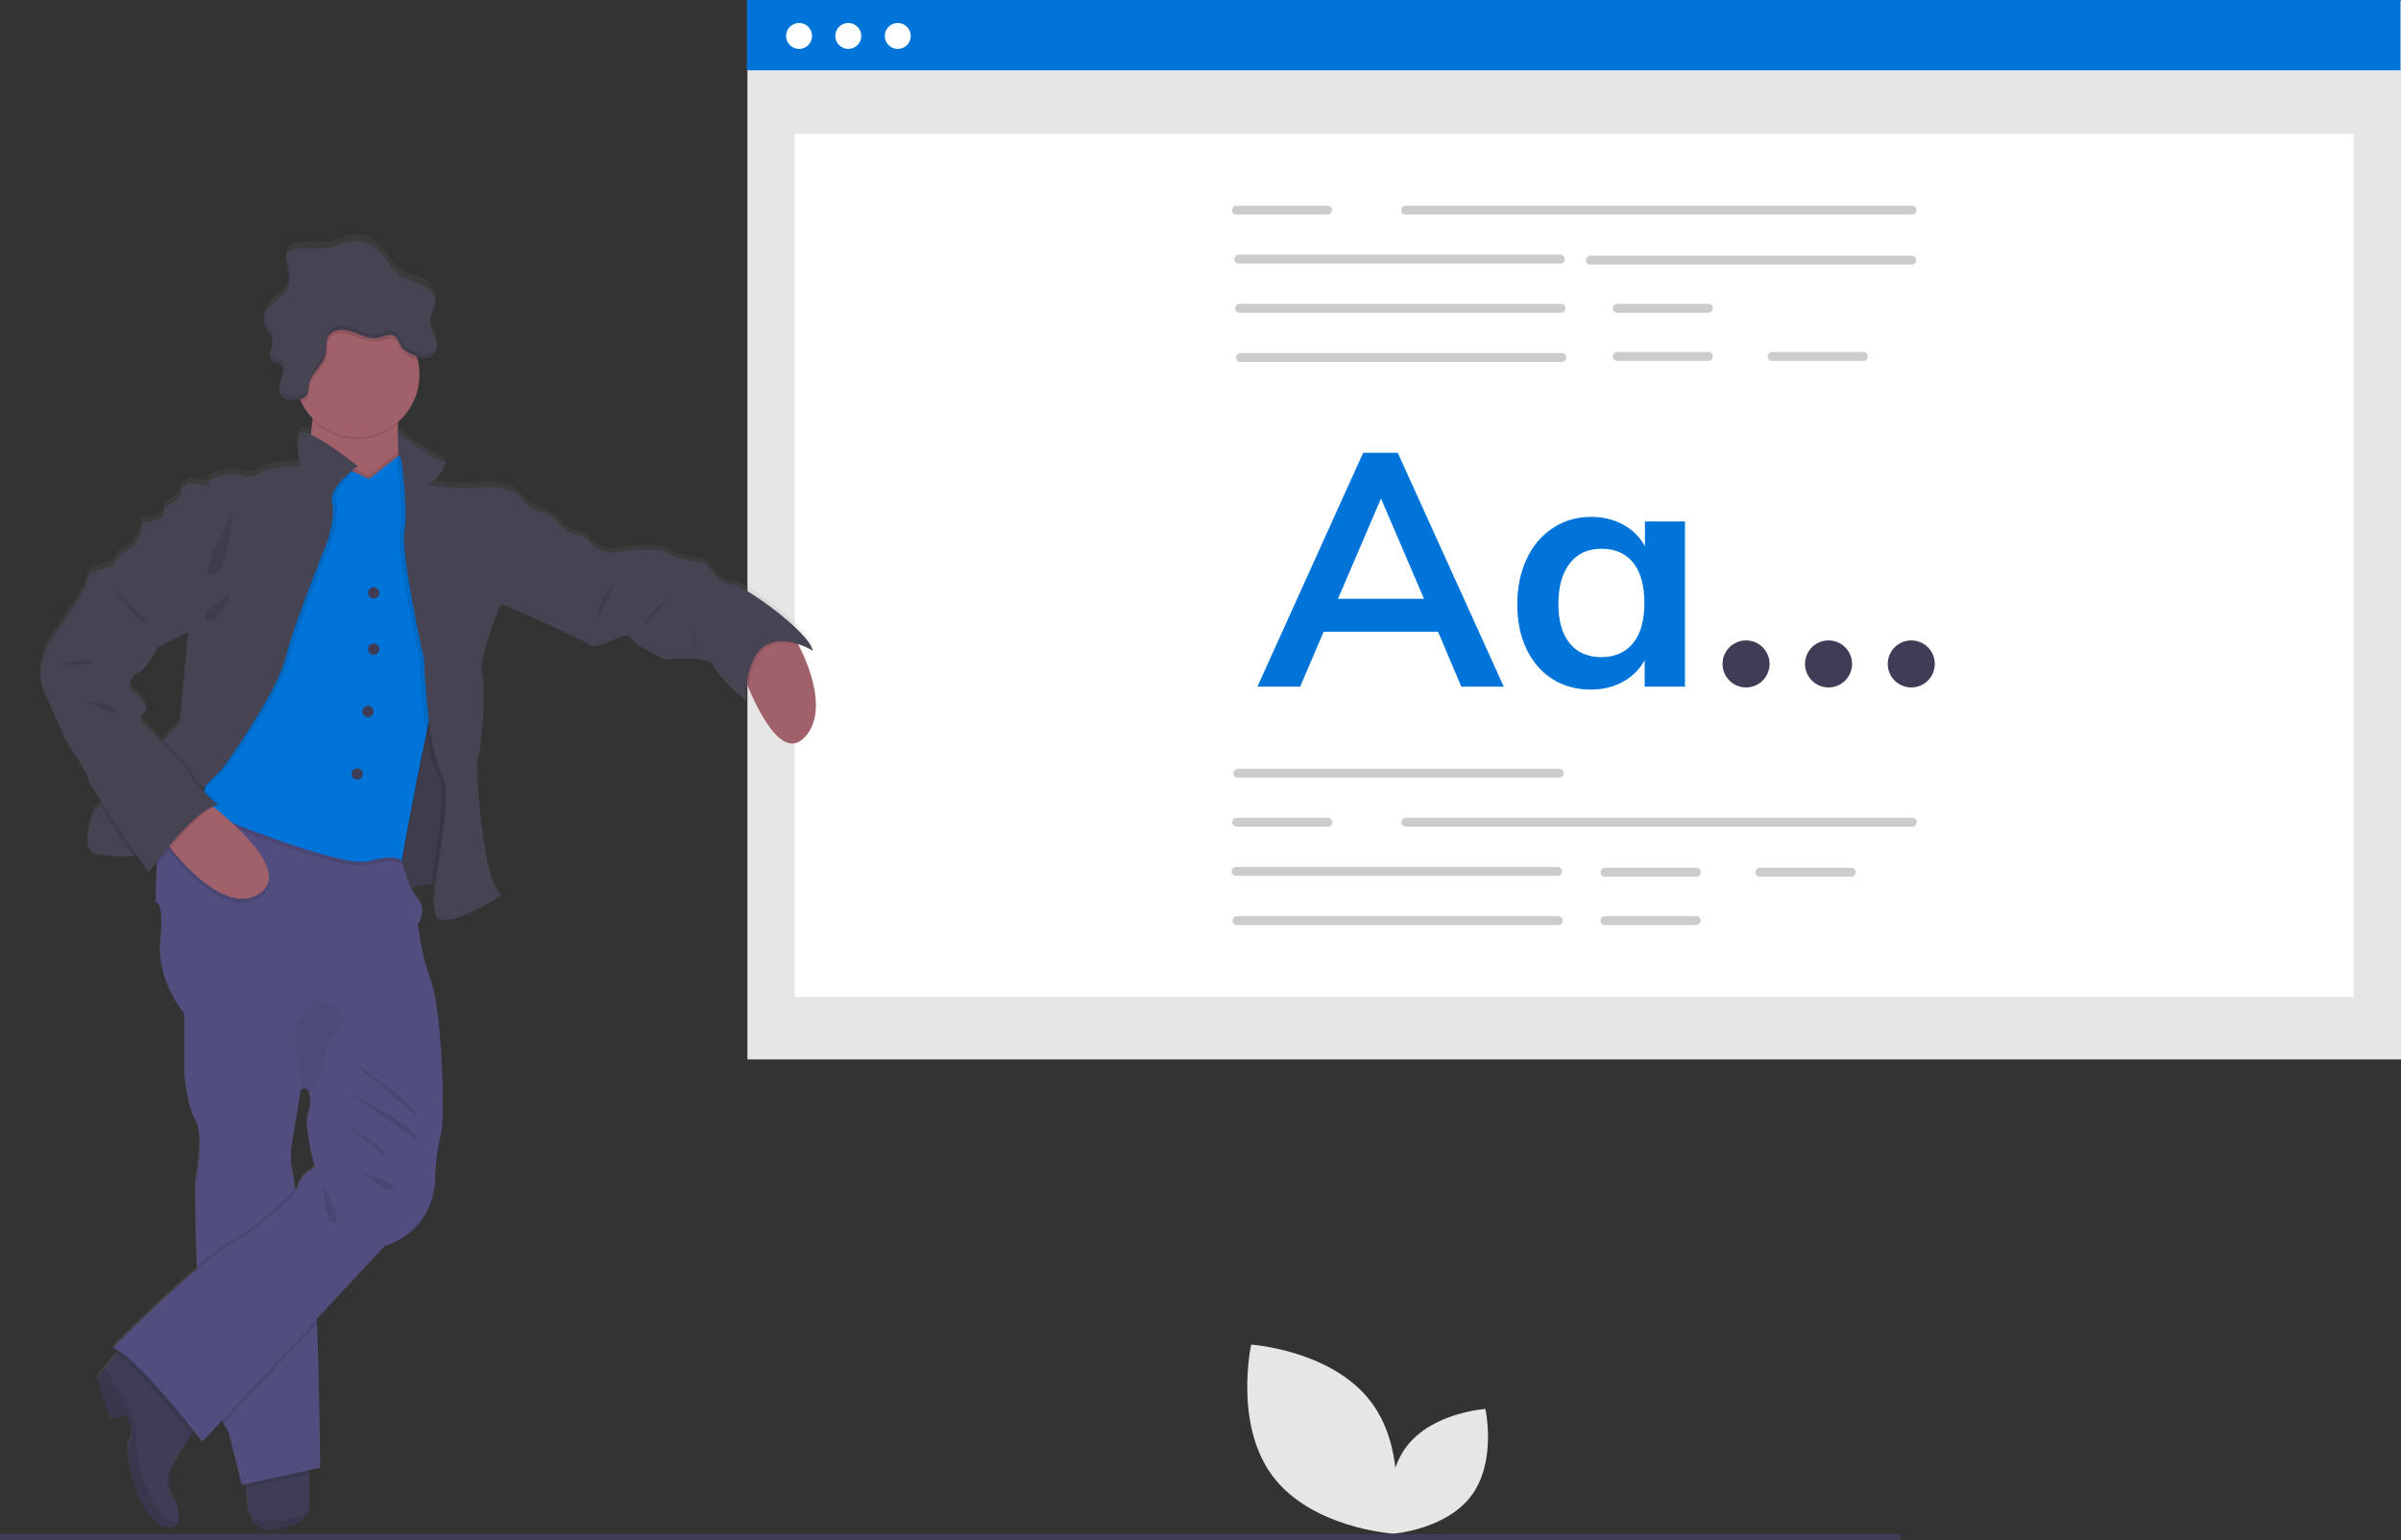 <?xml version="1.0" encoding="utf-8"?>
<!-- Generator: Adobe Illustrator 23.0.1, SVG Export Plug-In . SVG Version: 6.00 Build 0)  -->
<svg version="1.1" id="b8c64dc2-e86a-49bc-92bf-164106d9e7fb"
	 xmlns="http://www.w3.org/2000/svg" xmlns:xlink="http://www.w3.org/1999/xlink" x="0px" y="0px" width="887.9px" height="569.7px"
	 viewBox="0 0 887.9 569.7" style="enable-background:new 0 0 887.9 569.7;" xml:space="preserve">
<rect x="0" y="0" width="887.9" height="569.7" fill="#333333" stroke="none"/>
<style type="text/css">
	.st0{fill:#E6E6E6;}
	.st1{fill:#FFFFFF;}
	.st2{fill:#0074D9;}
	.st3{fill:#CCCCCC;}
	.st4{fill:#3F3D56;}
	.st5{fill:url(#SVGID_1_);}
	.st6{fill:#464353;}
	.st7{opacity:0.1;enable-background:new    ;}
	.st8{fill:#514E7F;}
	.st9{fill:#A1616A;}
	.st10{opacity:5.000000e-02;enable-background:new    ;}
	.st11{opacity:0.1;}
</style>
<title>proud_coder</title>
<rect x="276.4" y="0.3" class="st0" width="611.5" height="391.6"/>
<rect x="293.9" y="49.5" class="st1" width="576.5" height="319.3"/>
<rect x="276.2" class="st2" width="611.5" height="26"/>
<circle class="st1" cx="295.5" cy="13.3" r="4.8"/>
<circle class="st1" cx="313.7" cy="13.3" r="4.8"/>
<circle class="st1" cx="332" cy="13.3" r="4.8"/>
<path class="st3" d="M707.3,79.4H519.6c-0.9-0.1-1.6-1-1.4-1.9c0.1-0.7,0.7-1.3,1.4-1.4h187.7c0.9,0.1,1.6,1,1.4,1.9
	C708.6,78.7,708,79.3,707.3,79.4z"/>
<path class="st3" d="M577.2,97.5H457.9c-0.9-0.1-1.6-1-1.4-1.9c0.1-0.7,0.7-1.3,1.4-1.4h119.3c0.9,0.1,1.6,1,1.4,1.9
	C578.6,96.9,578,97.4,577.2,97.5z"/>
<path class="st3" d="M707.3,97.9H587.9c-0.9-0.1-1.6-1-1.4-1.9c0.1-0.7,0.7-1.3,1.4-1.4h119.3c0.9,0.1,1.6,1,1.4,1.9
	C708.6,97.2,708,97.8,707.3,97.9z"/>
<path class="st3" d="M577.5,115.7H458.2c-0.9-0.1-1.6-1-1.4-1.9c0.1-0.7,0.7-1.3,1.4-1.4h119.3c0.9,0.1,1.6,1,1.4,1.9
	C578.8,115,578.3,115.6,577.5,115.7z"/>
<path class="st3" d="M577.8,133.9H458.5c-0.9-0.1-1.6-1-1.4-1.9c0.1-0.7,0.7-1.3,1.4-1.4h119.3c0.9,0.1,1.6,1,1.4,1.9
	C579.1,133.2,578.5,133.8,577.8,133.9z"/>
<path class="st3" d="M632,115.7h-34.2c-0.9-0.1-1.6-1-1.4-1.9c0.1-0.7,0.7-1.3,1.4-1.4H632c0.9,0.1,1.6,1,1.4,1.9
	C633.3,115,632.7,115.6,632,115.7L632,115.7z"/>
<path class="st3" d="M632,133.5h-34.2c-0.9-0.1-1.6-1-1.4-1.9c0.1-0.7,0.7-1.3,1.4-1.4H632c0.9,0.1,1.6,1,1.4,1.9
	C633.3,132.9,632.7,133.4,632,133.5L632,133.5z"/>
<path class="st3" d="M689.3,133.5h-34.2c-0.9-0.1-1.6-1-1.4-1.9c0.1-0.7,0.7-1.3,1.4-1.4h34.2c0.9,0.1,1.6,1,1.4,1.9
	C690.6,132.9,690.1,133.4,689.3,133.5z"/>
<path class="st3" d="M491.2,79.4H457c-0.9-0.1-1.6-1-1.4-1.9c0.1-0.7,0.7-1.3,1.4-1.4h34.2c0.9,0.1,1.6,1,1.4,1.9
	C492.5,78.7,491.9,79.3,491.2,79.4z"/>
<path class="st3" d="M576.8,287.7H457.5c-0.9-0.1-1.6-1-1.4-1.9c0.1-0.7,0.7-1.3,1.4-1.4h119.3c0.9,0.1,1.6,1,1.4,1.9
	C578.1,287,577.5,287.6,576.8,287.7L576.8,287.7z"/>
<path class="st3" d="M576.2,324H456.9c-0.9-0.1-1.6-1-1.4-1.9c0.1-0.7,0.7-1.3,1.4-1.4h119.3c0.9,0.1,1.6,1,1.4,1.9
	C577.5,323.3,577,323.9,576.2,324z"/>
<path class="st3" d="M576.5,342.2H457.2c-0.9-0.1-1.6-1-1.4-1.9c0.1-0.7,0.7-1.3,1.4-1.4h119.3c0.9,0.1,1.6,1,1.4,1.9
	C577.8,341.5,577.2,342.1,576.5,342.2L576.5,342.2z"/>
<path class="st3" d="M627.5,324.3h-34.2c-0.9-0.1-1.6-1-1.4-1.9c0.1-0.7,0.7-1.3,1.4-1.4h34.2c0.9,0.1,1.6,1,1.4,1.9
	C628.8,323.7,628.2,324.2,627.5,324.3L627.5,324.3z"/>
<path class="st3" d="M627.5,342.2h-34.2c-0.9-0.1-1.6-1-1.4-1.9c0.1-0.7,0.7-1.3,1.4-1.4h34.2c0.9,0.1,1.6,1,1.4,1.9
	C628.8,341.5,628.2,342.1,627.5,342.2L627.5,342.2z"/>
<path class="st3" d="M684.8,324.3h-34.2c-0.9-0.1-1.6-1-1.4-1.9c0.1-0.7,0.7-1.3,1.4-1.4h34.2c0.9,0.1,1.6,1,1.4,1.9
	C686.2,323.7,685.6,324.2,684.8,324.3z"/>
<path class="st3" d="M707.4,305.8H519.7c-0.9-0.1-1.6-1-1.4-1.9c0.1-0.7,0.7-1.3,1.4-1.4h187.7c0.9,0.1,1.6,1,1.4,1.9
	C708.7,305.2,708.2,305.7,707.4,305.8z"/>
<path class="st3" d="M491.3,305.8h-34.2c-0.9-0.1-1.6-1-1.4-1.9c0.1-0.7,0.7-1.3,1.4-1.4h34.2c0.9,0.1,1.6,1,1.4,1.9
	C492.7,305.2,492.1,305.7,491.3,305.8z"/>
<path class="st0" d="M470.6,546c14.4,19.3,44.4,21.3,44.4,21.3s6.6-29.3-7.9-48.6s-44.4-21.3-44.4-21.3S456.2,526.7,470.6,546z"/>
<path class="st0" d="M544.1,553.3c-9.5,12.7-29.3,14.1-29.3,14.1s-4.3-19.3,5.2-32.1s29.3-14.1,29.3-14.1S553.6,540.6,544.1,553.3z"
	/>
<rect y="567.4" class="st4" width="702.9" height="2.2"/>
<g>
	<circle class="st4" cx="645.7" cy="245.6" r="8.7"/>
	<circle class="st4" cx="676.2" cy="245.6" r="8.7"/>
	<circle class="st4" cx="706.8" cy="245.6" r="8.7"/>
	<path class="st2" d="M531.8,233.7h-42.3l-8.7,20.3H465l39.1-86.5h12.8l39.2,86.5h-15.7L531.8,233.7z M526.6,221.5l-15.9-37.1
		l-15.9,37.1H526.6z"/>
	<path class="st2" d="M623.1,192.6V254h-14.9v-9.8c-1.8,3.4-4.6,6.1-8,8c-3.5,1.9-7.5,2.9-11.9,2.9c-5.3,0-10.1-1.3-14.2-3.9
		c-4.1-2.6-7.3-6.3-9.6-11.1c-2.3-4.8-3.4-10.3-3.4-16.6c0-6.3,1.2-11.9,3.5-16.8c2.3-4.9,5.5-8.7,9.7-11.4
		c4.1-2.7,8.8-4.1,14.1-4.1c4.5,0,8.4,1,11.9,2.9c3.4,1.8,6.2,4.6,8,8v-9.2H623.1z M604,237.8c2.8-3.5,4.1-8.4,4.1-14.7
		c0-6.5-1.4-11.5-4.1-14.9c-2.8-3.5-6.7-5.2-11.8-5.2c-5,0-8.9,1.8-11.7,5.4c-2.8,3.6-4.2,8.6-4.2,15c0,6.3,1.4,11.2,4.2,14.6
		c2.8,3.4,6.7,5.1,11.8,5.1C597.4,243,601.2,241.3,604,237.8z"/>
</g>
<g>
	
		<linearGradient id="SVGID_1_" gradientUnits="userSpaceOnUse" x1="183.031" y1="-107.306" x2="183.031" y2="370.587" gradientTransform="matrix(1 0 0 -1 -24.78 457.78)">
		<stop  offset="0" style="stop-color:#808080;stop-opacity:0.25"/>
		<stop  offset="0.54" style="stop-color:#808080;stop-opacity:0.12"/>
		<stop  offset="1" style="stop-color:#808080;stop-opacity:0.1"/>
	</linearGradient>
	<path class="st5" d="M295.4,237.2l-0.3-0.6c1.9,0.6,3.7,1.5,5.4,2.5c-0.7-6.4-25.5-24.6-29.9-24.6c-4.5,0-9.4-7.7-9.4-7.7
		s-12.9-2-14.8-4.1c-2-2.1-15.3-0.9-18.6-0.1c-3.2,0.7-8.2-2-8.2-2s-2.7-4.5-6.2-4.5s-7.2-5-7.2-5s-3.2-3-6.2-3.5
		c-3-0.5-6.7-3.7-8.4-6.2c-1.7-2.5-10.4-3.7-15.3-3s-18.3-1-18.3-1c5.4-2.5,6.8-8.4,6.8-8.4c-4.9-0.3-17.7-11-17.7-11
		s0.5,3.5,1.1,8.3l-0.8-1.1l-0.1,0.1c-0.3-3.5-0.3-6.9-0.1-10.4c0-0.3,0-0.5,0.1-0.8c6.5-5.7,9.2-14.4,7.2-22.8
		c-0.1-0.6-0.3-1.1-0.5-1.7c0.9,0.4,1.9,0.6,3,0.7h0.5c1.2,0,2.4-0.5,3.3-1.4l0,0c0.1-0.2,0.3-0.4,0.4-0.6c0,0,0-0.1,0.1-0.1
		c0.1-0.2,0.2-0.4,0.2-0.6c0-0.1,0-0.1,0.1-0.2c0-0.2,0.1-0.3,0.1-0.5c0-0.1,0-0.3,0-0.4s0-0.2,0-0.3c0-1.1-0.3-2.3-0.7-3.3
		c-0.8-1.9-1.9-3.8-1.8-5.9c0-0.2,0-0.3,0.1-0.5c0.2-1.6,1.1-3.1,1.6-4.7v-0.1c0.1-0.2,0.1-0.5,0.2-0.7c0-0.1,0-0.1,0.1-0.2
		c0.1-0.3,0.1-0.5,0.1-0.8c0,0,0,0,0-0.1c0.2-3.1-2.3-5.8-5.1-7.1c-2.5-1.1-5.4-1.4-7.8-3c-2.6-1.7-4.1-4.8-6.1-7.3
		c-2.8-3.6-7.3-6.4-11.9-5.8c-2.8,0.3-5.4,1.8-8.2,2.4c-4.3,0.9-8.7-0.4-13,0.6c-1,0.2-2,0.7-2.6,1.5c-0.3,0.4-0.5,0.9-0.5,1.3l0,0
		c-0.1,0.4-0.1,0.9,0,1.4v0c0,0.4,0.1,0.9,0.2,1.3l0.1,0.3c0,0.1,0,0.2,0.1,0.3s0.1,0.3,0.1,0.5c0.1,0.3,0.1,0.6,0.2,0.9v0.1
		c0.1,0.3,0.1,0.6,0.2,0.9l0,0c0.1,0.6,0.2,1.3,0.2,1.9l0,0c0.2,1.8-0.2,3.7-1.1,5.3c-1.9,3-5.8,4.3-7.5,7.4
		c-0.4,0.7-0.7,1.6-0.7,2.4l0,0c0,0.3,0,0.6,0,0.8v0.1c0,0.2,0,0.5,0.1,0.7c0,0.1,0,0.1,0,0.2c0,0.2,0.1,0.4,0.1,0.7
		c0,0.1,0,0.1,0.1,0.2c0.1,0.3,0.2,0.5,0.3,0.7l0,0c0.8,1.7,2.3,3,2.6,4.8l0,0c0,0.1,0,0.1,0,0.2c0.2,1.4-0.4,2.7-0.7,4
		c0,0.2-0.1,0.3-0.1,0.5l0,0c0,0.1,0,0.1,0,0.2c0,0.1,0,0.2,0,0.3c0,0.1,0,0.1,0,0.2c0,0.1,0,0.2,0,0.3c0,0.1,0,0.1,0,0.2
		c0,0.1,0,0.2,0,0.3c0,0.1,0,0.1,0,0.2c0,0.1,0,0.2,0.1,0.3l0.1,0.2c0,0.1,0.1,0.2,0.1,0.3l0.1,0.2c0.1,0.1,0.1,0.2,0.2,0.3
		c0,0,0.1,0.1,0.1,0.1c0.1,0.1,0.2,0.2,0.3,0.3c1,0.7,2.6,0.5,3.5,1.5c0.1,0.1,0.2,0.2,0.2,0.4l0,0.1c0.1,0.1,0.1,0.3,0.1,0.4l0,0
		c0.1,0.6,0.1,1.1,0,1.7c-0.3,1.5-0.9,2.8-1.3,4.3c-0.1,0.3-0.1,0.6-0.1,0.9l0,0c0,0.1,0,0.3,0,0.4v0.1c0,0.1,0,0.3,0,0.4
		c0,0.1,0,0.1,0,0.1c0,0.2,0,0.4,0,0.6c0,0.2,0,0.2,0,0.3l0,0.2c0,0.1,0.1,0.2,0.1,0.3l0.1,0.2c0,0.1,0.1,0.2,0.1,0.3
		c0,0,0,0.1,0.1,0.1c0.1,0.2,0.2,0.3,0.3,0.4c0.9,1.2,2.4,1.6,3.9,1.6c0.9,0,1.8-0.1,2.6-0.3c0.2,0.5,0.4,0.9,0.6,1.3
		c1.1,2.2,2.5,4.1,4.2,5.9c0,0.2,0,0.5-0.1,0.7c-0.2,1.7-0.4,3.5-0.6,5.3c-1.9-0.9-3.4-1.2-4-0.6c-2.5,2.7,0,12.2,0,12.2
		s-12.1,0-15.1,2.7s-8.4,0-8.4,0s-11.1,1.2-10.4,3.5c0.7,2.2-5.9,0-5.9,0s-4.7,0.5-4.5,3.7c0.3,3.2-7.2,4.7-6.2,6.9
		c1,2.2-4.5,3.7-4.5,3.7s-5.4-0.2-3.5,3l0,0c0,0-3,6.9-5.4,7.4c-2.5,0.5-5.7,6.2-5.7,6.2s-9.5,1.7-9.1,4.7
		c0.4,3-14.6,24.3-14.6,24.3S12.5,247,16,254.4s5.9,12.4,6.7,15.1s9.7,14.7,9.7,16.9c0,0.7,2.2,4.5,5.3,9.2l-0.9,0.9l-2,2
		c0,0-6.2,15.4,1.2,16.1c6.3,0.6,10.8,1.1,13.1,0.5c0.4-0.1,0.7-0.2,1-0.5l0.1-0.1c2.7,4,4.6,6.8,4.6,6.8s0.3-0.4,0.7-1.1l0.7,1.1
		c0,0,0.6-0.8,1.6-2.2c-0.3,6.7-0.4,13.4-0.4,13.4s3.2-0.5,1.7,14.4c-1.5,14.9,8.9,27,8.9,27v22.1l0,0c0,0,0,0.6,0.1,1.5
		c0.3,3.2,1.2,10.6,3.9,15.6c3.5,6.4,0,23.3,0,23.3s-0.2,13.8,0.6,30.9c0,0.5,0.1,0.9,0.1,1.4c-15,12.5-31.1,29.2-31.1,29.2
		c0.8,0.2,1.5,0.6,2.2,1l-0.9,1.2l-4.1,5l0,0l-3.2,3.9l0,0l5,15.4l5.5-2.1c0,0,3,5.1,2.3,8.6c-0.1,0.6-0.4,1.2-0.7,1.7
		c-0.2,0.3-0.3,0.5-0.4,0.9c-1.4,5.6,4.5,29.7,14,30.7c0,0,3.2,1.1,4.2-1.8c0.5-1.4,0.5-3.7-0.6-7.5c0,0-5-6-1.8-12.5
		c1.9-3.8,5-8.9,7.3-12.5l0.9-1.5c2,2.6,3.3,4.2,3.3,4.2l7.3-7.8c0.2,0.3,0.3,0.7,0.5,1c0.5,1.1,1.2,2.1,1.9,3.1l4.9,19.6l2-0.4
		c0,0.5-0.1,1-0.1,1.5c-0.2,3.5,0,8.1,1.6,11.3c1.2,2.5,3.3,4.2,6.6,4.1c11.5-0.3,14.8-6.5,14.8-6.5V543l4-0.9
		c0,0-0.3-34.2-1.3-53.3c0-0.4,0-0.8-0.1-1.2c0-0.1,0-0.1,0-0.2l25.4-27.3l2-0.8c16.3-6.4,16.6-23.1,16.6-23.1s0-9.2,2-16.9
		s0.3-47.6-3.5-57.5c-3.7-9.9-4.9-21.1-4.9-21.1s3.7-5.2,0-9.5c-1-1.3-1.9-2.7-2.6-4.2l4.8-0.8l2.8-0.5l1.5-0.3
		c-0.7,6.6-0.9,11.6,0.9,12.8c5.4,3.7,23.7-8.7,23.7-8.7c-6.7,0-10.4-49.8-9-51.1c1.4-1.2,3.4-26.2,1.6-30.7
		c-1.8-4.5,6.2-24.3,6.2-24.3l1.2-1.8l0,0c0,0,29.2,12.7,32.4,15.2c3.2,2.4,13.4-5.9,15.1-2.7c1.7,3.2,12.6,8.1,12.6,8.1
		s16.1-1.6,17.8,2.3c1.7,4,12.1,13.3,12.1,13.3c0-2.2,0.1-4.4,0.4-6.5c0.2,0.5,0.4,1,0.6,1.6c4.9,11.7,13.1,26.4,20.7,18.5
		C306.1,262.3,299.6,245.6,295.4,237.2z M75.3,289.9v0.1V289.9L75.3,289.9z M69.6,232.7l-3.1,33.2l-6.2,6.4l-0.7,0.8l-6.4-7
		c0,0-3.2-1.5,0-4.2s-5.4-8.9-5.4-8.9s-0.3-4.5,3-5.7s7.4-9.4,7.4-9.4l11.6-5.9l0,0l0,0L69.6,232.7z M111,402.5
		c0.2-0.2,0.5-0.4,0.7-0.5c1.4-0.8,2.3,0.1,2.7,1.6c0.6,2.5,0.4,5.2-0.5,7.6c-1.7,4,2.5,19.8,2.5,19.8s-5.4,2.5-6.4,7.2
		c-0.1,0.6-0.4,1.1-0.7,1.6c-0.1-0.4-0.1-0.8-0.2-1.2c-0.5-3-0.7-4.9-0.7-4.9c-0.9-3.8-1.1-7.8-0.5-11.7c0.8-4.8,2.4-14.5,3-18.1
		C110.9,403.1,111,402.6,111,402.5L111,402.5z"/>
	<path class="st6" d="M145.5,160.9l1.6-1.1l4.5,9.5l-1.7,2h-5.3c0,0,0.2-5.2,0.3-5.4C145,165.9,145.5,160.9,145.5,160.9z"/>
	<path class="st4" d="M114.4,538.9v20.4c0,0-3.3,6.2-14.8,6.5c-2.9,0.2-5.5-1.5-6.6-4.1c-1.6-3.3-1.8-7.8-1.6-11.3
		c0.1-1.8,0.3-3.5,0.6-5.2L114.4,538.9z"/>
	<path class="st7" d="M114.4,538.9v6.3l-23.1,5.1c0.1-1.8,0.3-3.5,0.6-5.2L114.4,538.9z"/>
	<path class="st8" d="M118.4,542.9l-28.9,6.4l-4.9-19.5c-0.7-1-1.3-2-1.9-3.1c-0.3-0.6-0.6-1.3-0.9-2c-5.4-12.3-7.8-34.6-8.8-53.5
		c-0.1-1-0.1-1.9-0.1-2.8c-0.8-17.1-0.6-30.8-0.6-30.8s3.5-16.8,0-23.2c-2.7-5-3.6-12.4-3.9-15.6c-0.1-0.9-0.1-1.5-0.1-1.5l0.5-1.4
		l2.2-5.8h24l14,11.8l2.1,1.8l-0.2,1.5c-0.6,3.7-2.2,13.4-3,18.1c-0.6,3.9-0.4,7.8,0.5,11.6c0,0,0.3,1.9,0.7,4.9
		c0.1,0.7,0.2,1.5,0.4,2.4c1.8,11,5.1,31,6.5,35.8c0.4,1.3,0.7,4.6,1,9.1c0.1,0.9,0.1,1.8,0.2,2.8
		C118.1,508.7,118.4,542.9,118.4,542.9z"/>
	<path class="st7" d="M114.4,559.1v0.2c0,0-3.3,6.2-14.8,6.5c-2.9,0.2-5.5-1.5-6.6-4.1C98.1,563,106.5,563.8,114.4,559.1z"/>
	<path class="st9" d="M297.5,272.8c-7.6,7.9-15.8-6.8-20.7-18.4c-2.8-6.5-4.5-12.1-4.5-12.1l20.3-8.6c0,0,1.2,2,2.8,5.1
		C299.6,247.1,306.1,263.8,297.5,272.8z"/>
	<path class="st9" d="M147.2,156.8c-0.3,7.3,0.2,14.7,1.6,21.9c0,0-41.3,4.5-37.6-2c2.2-3.8,3.6-13.7,4.4-21.3
		c0.6-5.4,0.8-9.6,0.8-9.6S156,130,150,143.4C148.3,147.4,147.4,152.1,147.2,156.8z"/>
	<polygon class="st6" points="150.7,263.1 145.1,329.4 170.6,325.2 166.1,270.5 167.6,255.9 	"/>
	<polygon class="st7" points="170.6,325.3 159.5,327.1 145.1,329.5 146.1,317.4 150.7,263.2 156.4,260.8 160.5,259 167.6,256 
		166.1,270.6 	"/>
	<path class="st4" d="M63.3,543.2c-3.2,6.5,1.8,12.5,1.8,12.5c1.1,3.8,1.1,6.1,0.6,7.4c-1,2.9-4.2,1.8-4.2,1.8
		c-10.1-1.1-16.2-28.4-13.6-31.5c2.6-3.1-1.6-10.3-1.6-10.3l-5.5,2.1l-5-15.4l3.2-3.9l4.1-5l2.8-3.4l27.6,28.8c0,0-1.2,1.8-2.8,4.3
		C68.3,534.3,65.2,539.4,63.3,543.2z"/>
	<path class="st7" d="M117.1,489.7l-34.5,37c-6-11.8-8.6-35.5-9.7-55.5c6.4-5.3,12.6-9.9,17.3-12.2c0,0,15.9-11.5,19.2-17
		c1.8,11,5.1,31,6.5,35.8C116.4,479.4,116.8,483.8,117.1,489.7z"/>
	<polygon class="st7" points="108.8,401.8 68.7,395.8 70.9,390 94.9,390 	"/>
	<path class="st7" d="M116.9,486.9l-35.2,37.8c-5.4-12.3-7.8-34.6-8.8-53.5c-0.1-1-0.1-1.9-0.1-2.8c6.5-5.4,12.7-10,17.5-12.3
		c0,0,14.8-10.7,18.8-16.4c0.1,0.7,0.2,1.5,0.4,2.4c1.8,11,5.1,31,6.5,35.8C116.3,479.1,116.6,482.4,116.9,486.9z"/>
	<path class="st7" d="M73.4,526.4c0,0-1.2,1.8-2.8,4.3c-5.9-7.5-19.9-24.6-27.6-29.8l2.8-3.4L73.4,526.4z"/>
	<path class="st8" d="M162.9,420.4c-2,7.7-2,16.8-2,16.8s-0.3,16.6-16.6,23l-2,0.7l-67.5,72.4c0,0-25-32.7-33.1-34.6
		c0,0,32.9-33.9,48.5-41.3c0,0,18.8-13.6,19.8-18.3c1-4.7,6.4-7.2,6.4-7.2s-4.2-15.8-2.5-19.8c0.9-2.4,1.1-5.1,0.5-7.6
		c-0.5-1.5-1.4-2.4-2.7-1.6c-0.3,0.2-0.5,0.3-0.7,0.5l-42.8-6.4v-22c0,0-10.4-12.1-8.9-27s-1.7-14.3-1.7-14.3s0.2-25.1,2.3-27.2
		C62,304.6,82.3,295,82.3,295l63.7,11.3l2.6,12.2c0,0,2.2,9.7,5.9,14c3.7,4.3,0,9.5,0,9.5s1.2,11.1,4.9,21
		C163.2,372.9,164.9,412.8,162.9,420.4z"/>
	<path class="st7" d="M150,143.4c-1.8,4-2.6,8.7-2.9,13.4c-9.2,8-23.1,7.4-31.6-1.4c0.6-5.4,0.8-9.6,0.8-9.6S156,130,150,143.4z"/>
	<path class="st9" d="M155.1,138.7c0,12.7-10.3,23-23,23c-12.7,0-23-10.3-23-23c0-12.7,10.3-23,23-23c10.6,0,19.9,7.3,22.4,17.6
		C154.9,135.1,155.1,136.9,155.1,138.7z"/>
	<path class="st7" d="M136.4,178.8c0,0-16.5-7.7-17.6-8.7c-1-1-35.3,87.1-35.3,87.1L73.9,301c0,0,51.4,22,62.6,19s12.1,0,12.1,0
		s11.4-63.8,15.1-69.5c3.7-5.7-3.5-63.6-3.5-63.6l-12.9-16.8L136.4,178.8z"/>
	<path class="st7" d="M136.4,175.8c0,0-16.5-7.7-17.6-8.7c-1-1-35.3,87.1-35.3,87.1L73.9,298c0,0,51.4,22,62.6,19s12.1,0,12.1,0
		s11.4-63.8,15.1-69.5c3.7-5.7-3.5-63.6-3.5-63.6l-12.9-16.8L136.4,175.8z"/>
	<path class="st2" d="M163.6,249c-0.7,1.2-1.9,4.8-3.1,9.9c-0.9,3.5-1.8,7.7-2.8,12.3c-4.4,20.4-9.2,47.3-9.2,47.3s-0.3-0.9-2.4-1.2
		c-1.7-0.3-4.7-0.1-9.6,1.2c-11.1,3-62.6-19-62.6-19l1.5-6.7l8.2-37.1c0,0,34.4-88.1,35.4-87.1c0.6,0.6,7,3.7,11.9,6
		c3.1,1.5,5.6,2.6,5.6,2.6l10.4-8.2l0.6-0.5l12.8,16.8C160.2,185.4,167.4,243.3,163.6,249z"/>
	<path class="st7" d="M124.3,185.9c1.5,5.7-2,15.1-2,15.1s-11.9,29.2-15.3,42.7c-3.5,13.5-23.3,40.7-23.3,40.7s-2.9,2.9-7,7
		c-0.5,0.5-0.9,0.9-1.4,1.4l8.2-37.1c0,0,34.4-88.1,35.4-87.1c0.6,0.6,7,3.7,11.9,6C127.7,177.4,123.3,182.2,124.3,185.9z"/>
	<path class="st6" d="M122.8,185.9c1.5,5.7-2,15.1-2,15.1s-11.9,29.2-15.3,42.7c-3.5,13.5-23.3,40.7-23.3,40.7s-2.9,2.9-7,7
		c-0.5,0.5-1,1-1.5,1.5c-8,7.9-19.1,19-22.6,22.3c-0.5,0.5-0.9,0.8-1,0.9c-0.3,0.2-0.7,0.4-1,0.5c-2.3,0.6-6.8,0.2-13.1-0.5
		c-7.4-0.7-1.2-16.1-1.2-16.1l2-2l1.8-1.8l20.2-20.8l1.5-1.6l6.2-6.4l3.1-33.1l0.1-0.8c0,0-0.9-2.1-2.3-5.3
		c-3.8-8.7-11.2-25.4-13.9-30.8c-0.3-0.6-0.6-1.1-0.7-1.4c0,0,0-0.1-0.1-0.1c-2-3.2,3.5-3,3.5-3s5.4-1.5,4.5-3.7s6.4-3.7,6.2-6.9
		c-0.2-3.2,4.5-3.7,4.5-3.7s6.7,2.2,5.9,0s10.4-3.5,10.4-3.5s5.4,2.7,8.4,0c3-2.7,15.1-2.7,15.1-2.7s-2.5-9.4,0-12.1
		c2.5-2.7,21.1,12.1,21.1,12.1S121.3,180.2,122.8,185.9z"/>
	<path class="st7" d="M61,312.6c0,0,20.5,28.9,34.9,19.5c14.3-9.4-19.3-33.9-19.3-33.9L61,312.6z"/>
	<path class="st9" d="M61,311.1c0,0,20.5,28.9,34.9,19.5c14.3-9.4-19.3-33.9-19.3-33.9L61,311.1z"/>
	<path class="st7" d="M159.5,327c1.6-13.7,6.1-34.2,2.4-40.4c-1.8-3.1-3.2-9-4.2-15.4c-0.5-3.5-1-7.1-1.3-10.5
		c-0.9-9.1-1.2-17-1.2-17s-8.9-39.7-7.2-47.9c1.1-5.1-0.2-17.9-1.2-26.8l0.6-0.5l12.8,16.8c0,0,7.2,57.9,3.5,63.6
		c-0.7,1.2-1.9,4.8-3.1,9.9l7.1-3l-1.5,14.6l4.5,54.7L159.5,327z"/>
	<path class="st6" d="M147.1,159.9c0,0,12.8,10.7,17.7,11c0,0-1.3,5.9-6.8,8.4c0,0,13.4,1.8,18.3,1s13.6,0.5,15.3,3s5.5,5.7,8.5,6.2
		c3,0.5,6.2,3.5,6.2,3.5L184.5,225c0,0-7.9,19.8-6.2,24.2s-0.3,29.4-1.6,30.7c-1.4,1.2,2.4,51,9,51c0,0-18.3,12.4-23.7,8.7
		s6.9-43.8,1.5-52.9s-6.7-42.9-6.7-42.9s-8.9-39.7-7.2-47.9C151.3,187.7,147.1,159.9,147.1,159.9z"/>
	<path class="st7" d="M295.4,238.7c-6.6-2.1-16.7-2.1-18.6,15.6c-2.8-6.5-4.5-12.1-4.5-12.1l20.3-8.6
		C292.5,233.6,293.8,235.6,295.4,238.7z"/>
	<path class="st6" d="M194.1,191.4l12.1,1.5c0,0,3.7,4.9,7.2,4.9s6.2,4.5,6.2,4.5s4.9,2.7,8.2,2s16.6-2,18.6,0.1
		c2,2.1,14.8,4.1,14.8,4.1s4.9,7.7,9.4,7.7c4.5,0,29.2,18.1,29.9,24.5c0,0-24.5-15.6-24.7,18.7c0,0-10.4-9.3-12.1-13.2
		s-17.8-2.3-17.8-2.3s-10.9-4.8-12.6-8c-1.7-3.2-11.9,5.1-15.1,2.7c-3.2-2.4-32.4-15.1-32.4-15.1l-9-17L194.1,191.4z"/>
	<circle class="st4" cx="138.2" cy="219.3" r="2.1"/>
	<circle class="st4" cx="136.1" cy="263.2" r="2.1"/>
	<circle class="st4" cx="138.2" cy="240.1" r="2.1"/>
	<circle class="st4" cx="132.1" cy="286.3" r="2.1"/>
	<path class="st7" d="M65.7,563.1c-1,2.9-4.2,1.8-4.2,1.8c-10.1-1.1-16.2-28.4-13.6-31.5s-1.6-10.3-1.6-10.3l-5.5,2.1l-5-15.4
		l3.2-3.9c3.1,5.5,7.7,13.3,8.7,15.3c2,4.2,3,8.7,2.8,13.4C50.2,539.5,55.8,562.5,65.7,563.1z"/>
	<path class="st7" d="M154.5,133.3c-0.5-0.2-1-0.4-1.5-0.6c-1.7-0.7-3.5-1.5-4.5-3c-0.9-1.4-1.2-3.3-2.7-4.1
		c-1.7-0.9-3.7,0.3-5.5,0.7c-2.2,0.5-4.5-0.1-6.6-0.9c-3.2-1.2-7.6-3.3-10.8-1.1c-2.5,1.7-1.5,5.4-2.2,8c-1,4-5.3,6.7-6.1,10.8
		c-0.4,1.8-0.1,4-1.6,5.1c-0.4,0.3-0.9,0.5-1.4,0.6c-5.6-11.4-1-25.2,10.4-30.8c11.4-5.6,25.2-1,30.8,10.4
		C153.5,130.1,154.1,131.7,154.5,133.3L154.5,133.3z"/>
	<path class="st6" d="M133.6,124c2.1,0.8,4.4,1.4,6.6,0.9c1.9-0.4,3.8-1.7,5.5-0.7c1.5,0.8,1.8,2.7,2.7,4.1c1,1.5,2.8,2.3,4.5,3
		c1.3,0.6,2.6,1,4,1.1c1.4,0.1,2.8-0.4,3.8-1.4c1.3-1.6,0.9-4,0.1-5.9s-1.9-3.8-1.8-5.9c0.1-2.4,1.9-4.6,2-7c0.2-3.1-2.3-5.8-5.1-7
		c-2.5-1.1-5.4-1.4-7.8-3c-2.6-1.7-4.1-4.7-6.1-7.2c-2.8-3.6-7.3-6.3-11.9-5.8c-2.8,0.3-5.4,1.8-8.2,2.4c-4.3,0.9-8.7-0.4-13,0.6
		c-1,0.2-2,0.7-2.6,1.4c-1,1.4-0.5,3.3,0,5c0.8,3,1.2,6.4-0.5,9.1c-1.9,3-5.8,4.3-7.5,7.4c-1,1.8-1.1,4-0.2,5.9
		c0.8,1.7,2.4,3.1,2.6,5c0.2,1.4-0.4,2.7-0.7,4c-0.3,1.3-0.2,3,0.9,3.7c1.1,0.7,2.6,0.6,3.5,1.5c0.5,0.7,0.7,1.7,0.4,2.6
		c-0.3,1.5-0.9,2.8-1.3,4.3c-0.4,1.4-0.2,3,0.6,4.3c1.4,1.9,4.3,1.8,6.7,1.3c0.7-0.1,1.3-0.4,1.9-0.7c1.5-1.1,1.2-3.3,1.6-5.1
		c0.8-4.1,5.1-6.7,6.1-10.8c0.6-2.6-0.3-6.3,2.2-8C126,120.7,130.5,122.9,133.6,124z"/>
	<path class="st7" d="M130,392.5c0,0,23.3,14.8,24,20.5L130,392.5z"/>
	<path class="st7" d="M128.8,404.3c0,0,26.7,12.9,25.2,17.3L128.8,404.3z"/>
	<path class="st7" d="M127,415.7c0,0,15.1,7.9,16.1,12.6L127,415.7z"/>
	<path class="st7" d="M133.5,433.5c0,0,9.9,8.7,11.9,6.4S133.5,433.5,133.5,433.5z"/>
	<path class="st7" d="M119.6,439c0,0,7.7,12.4,4,13.1C119.9,452.8,119.6,439,119.6,439z"/>
	<path class="st7" d="M85.8,219.3c0,0-13.1,7.9-9.2,9.9C80.6,231.2,85.8,219.3,85.8,219.3z"/>
	<path class="st7" d="M85.8,190.1c0,0-13.4,24.5-7.2,22.8C84.8,211.2,85.8,190.1,85.8,190.1z"/>
	<path class="st7" d="M227.7,214.6c0,0-8.2,9.6-6.7,14.8L227.7,214.6z"/>
	<path class="st7" d="M249,219.3c0,0-12.3,10.9-10.5,12.1L249,219.3z"/>
	<path class="st7" d="M256.7,232.7c0,0-1.2,7.2,0.7,7.4L256.7,232.7z"/>
	<path class="st10" d="M123,383.6c-3.2,4.1-3.2,11.3-4.6,14.3c-0.8,1.6-2.5,4.5-3.9,6.7c-0.5-1.5-1.4-2.4-2.7-1.6
		c-0.9-6.8-2.5-18.6-3-20.9c-0.7-3.3,7.4-12.2,7.4-12.2s8,1.7,10,5.8C128.2,379.7,126.1,379.5,123,383.6z"/>
	<path class="st7" d="M81.8,297.7c-8.9,1.2-25.5,25-25.5,25s-2.2-3.2-5.2-7.6c-3.8-5.6-8.9-13.2-12.6-19l21.7-22.4l4,4.3
		c0,0,7.7,7.7,7.7,9.1c0,0.6,1.5,2.3,3.4,4.3C78.1,294.3,81.8,297.7,81.8,297.7z"/>
	<path class="st7" d="M53.4,197.3c-0.3-0.6-0.6-1.1-0.7-1.4l9.6,0.6l5.1,31.6C63.5,219.5,56.1,202.7,53.4,197.3z"/>
	<path class="st7" d="M73.8,292.9c-8,7.9-19.1,19-22.6,22.3c-0.5,0.5-0.9,0.8-1,0.9c-0.3,0.2-0.7,0.4-1,0.5
		c-3.5-5.1-8.5-12.5-12.3-18.6l1.8-1.8l20.2-20.8l2.5,2.7c0,0,7.7,7.7,7.7,9.1C68.9,287.8,71.3,290.4,73.8,292.9z"/>
	<path class="st6" d="M63.7,196.6l-11.1-0.7c0,0-3,6.9-5.4,7.4c-2.5,0.5-5.7,6.2-5.7,6.2s-9.5,1.7-9.1,4.7
		c0.4,3-14.6,24.2-14.6,24.2s-4.9,10.2-1.5,17.6s5.9,12.4,6.7,15.1s9.5,14.6,9.5,16.8c-0.1,2.2,22.5,34.9,22.5,34.9
		s16.6-23.7,25.5-25c0,0-9.9-9.1-9.9-10.6s-7.6-9.1-7.6-9.1l-9.6-10.4c0,0-3.2-1.5,0-4.2s-5.4-8.9-5.4-8.9s-0.3-4.5,3-5.7
		s7.4-9.4,7.4-9.4l11.6-5.9L63.7,196.6z"/>
	<path class="st7" d="M21.2,245.8c0,0,13.4-2.7,13.6-1C35.1,246.5,21.2,245.8,21.2,245.8z"/>
	<path class="st7" d="M32.3,259.3c0,0,11.3,1.5,10.8,3.9S32.3,259.3,32.3,259.3z"/>
	<path class="st7" d="M41.7,217.2c0,0,10.9,15.4,12.4,12.2L41.7,217.2z"/>
	<g class="st11">
		<path d="M107.1,102.4c0.1-1.8-0.2-3.6-0.7-5.3c-0.2-0.7-0.4-1.5-0.5-2.2c-0.1,1.3,0.1,2.5,0.5,3.7
			C106.8,99.8,107,101.1,107.1,102.4z"/>
		<path d="M159.2,118.7c0.3-2.2,1.8-4.3,2-6.5c0-0.4,0-0.8,0-1.1c-0.3,2.3-1.9,4.3-2,6.7C159.1,118,159.1,118.4,159.2,118.7z"/>
		<path d="M160.8,129.5c-1,1-2.4,1.6-3.8,1.4c-1.4-0.2-2.8-0.5-4-1.1c-1.7-0.7-3.5-1.5-4.5-3c-0.9-1.4-1.2-3.3-2.7-4.1
			c-1.7-0.9-3.7,0.3-5.5,0.7c-2.2,0.5-4.5-0.1-6.6-0.9c-3.2-1.2-7.6-3.3-10.8-1.1c-2.5,1.7-1.5,5.4-2.2,8c-1,4-5.3,6.7-6.1,10.8
			c-0.4,1.8-0.1,4-1.6,5.1c-0.6,0.4-1.2,0.6-1.9,0.7c-2.4,0.5-5.3,0.6-6.7-1.3c-0.4-0.6-0.7-1.2-0.7-1.9c-0.2,1.2,0.1,2.4,0.7,3.4
			c1.4,1.9,4.3,1.8,6.7,1.3c0.7-0.1,1.3-0.4,1.9-0.7c1.5-1.1,1.2-3.3,1.6-5.1c0.8-4.1,5.1-6.7,6.1-10.8c0.6-2.6-0.3-6.3,2.2-8
			c3.2-2.2,7.7-0.1,10.8,1.1c2.1,0.8,4.4,1.4,6.6,0.9c1.9-0.4,3.9-1.7,5.5-0.7c1.5,0.8,1.8,2.7,2.7,4.1c1,1.5,2.8,2.3,4.5,3
			c1.3,0.6,2.6,1,4,1.1c1.4,0.1,2.8-0.4,3.8-1.4c0.7-1,1-2.2,0.8-3.4C161.5,128.2,161.2,128.9,160.8,129.5z"/>
		<path d="M100.9,124.4c-0.2-1.9-1.8-3.3-2.6-5c-0.3-0.6-0.5-1.3-0.6-2c-0.1,1.2,0.1,2.4,0.6,3.5c0.8,1.7,2.3,3,2.6,4.8
			C101,125.3,101,124.8,100.9,124.4z"/>
		<path d="M105.1,136c0.2-0.8,0.1-1.7-0.4-2.4c-0.8-1-2.4-0.7-3.5-1.5c-0.5-0.4-0.9-1.1-1-1.8c-0.2,1.2,0,2.5,1,3.3
			c1,0.7,2.6,0.6,3.5,1.5C104.9,135.4,105,135.7,105.1,136z"/>
	</g>
</g>
</svg>

